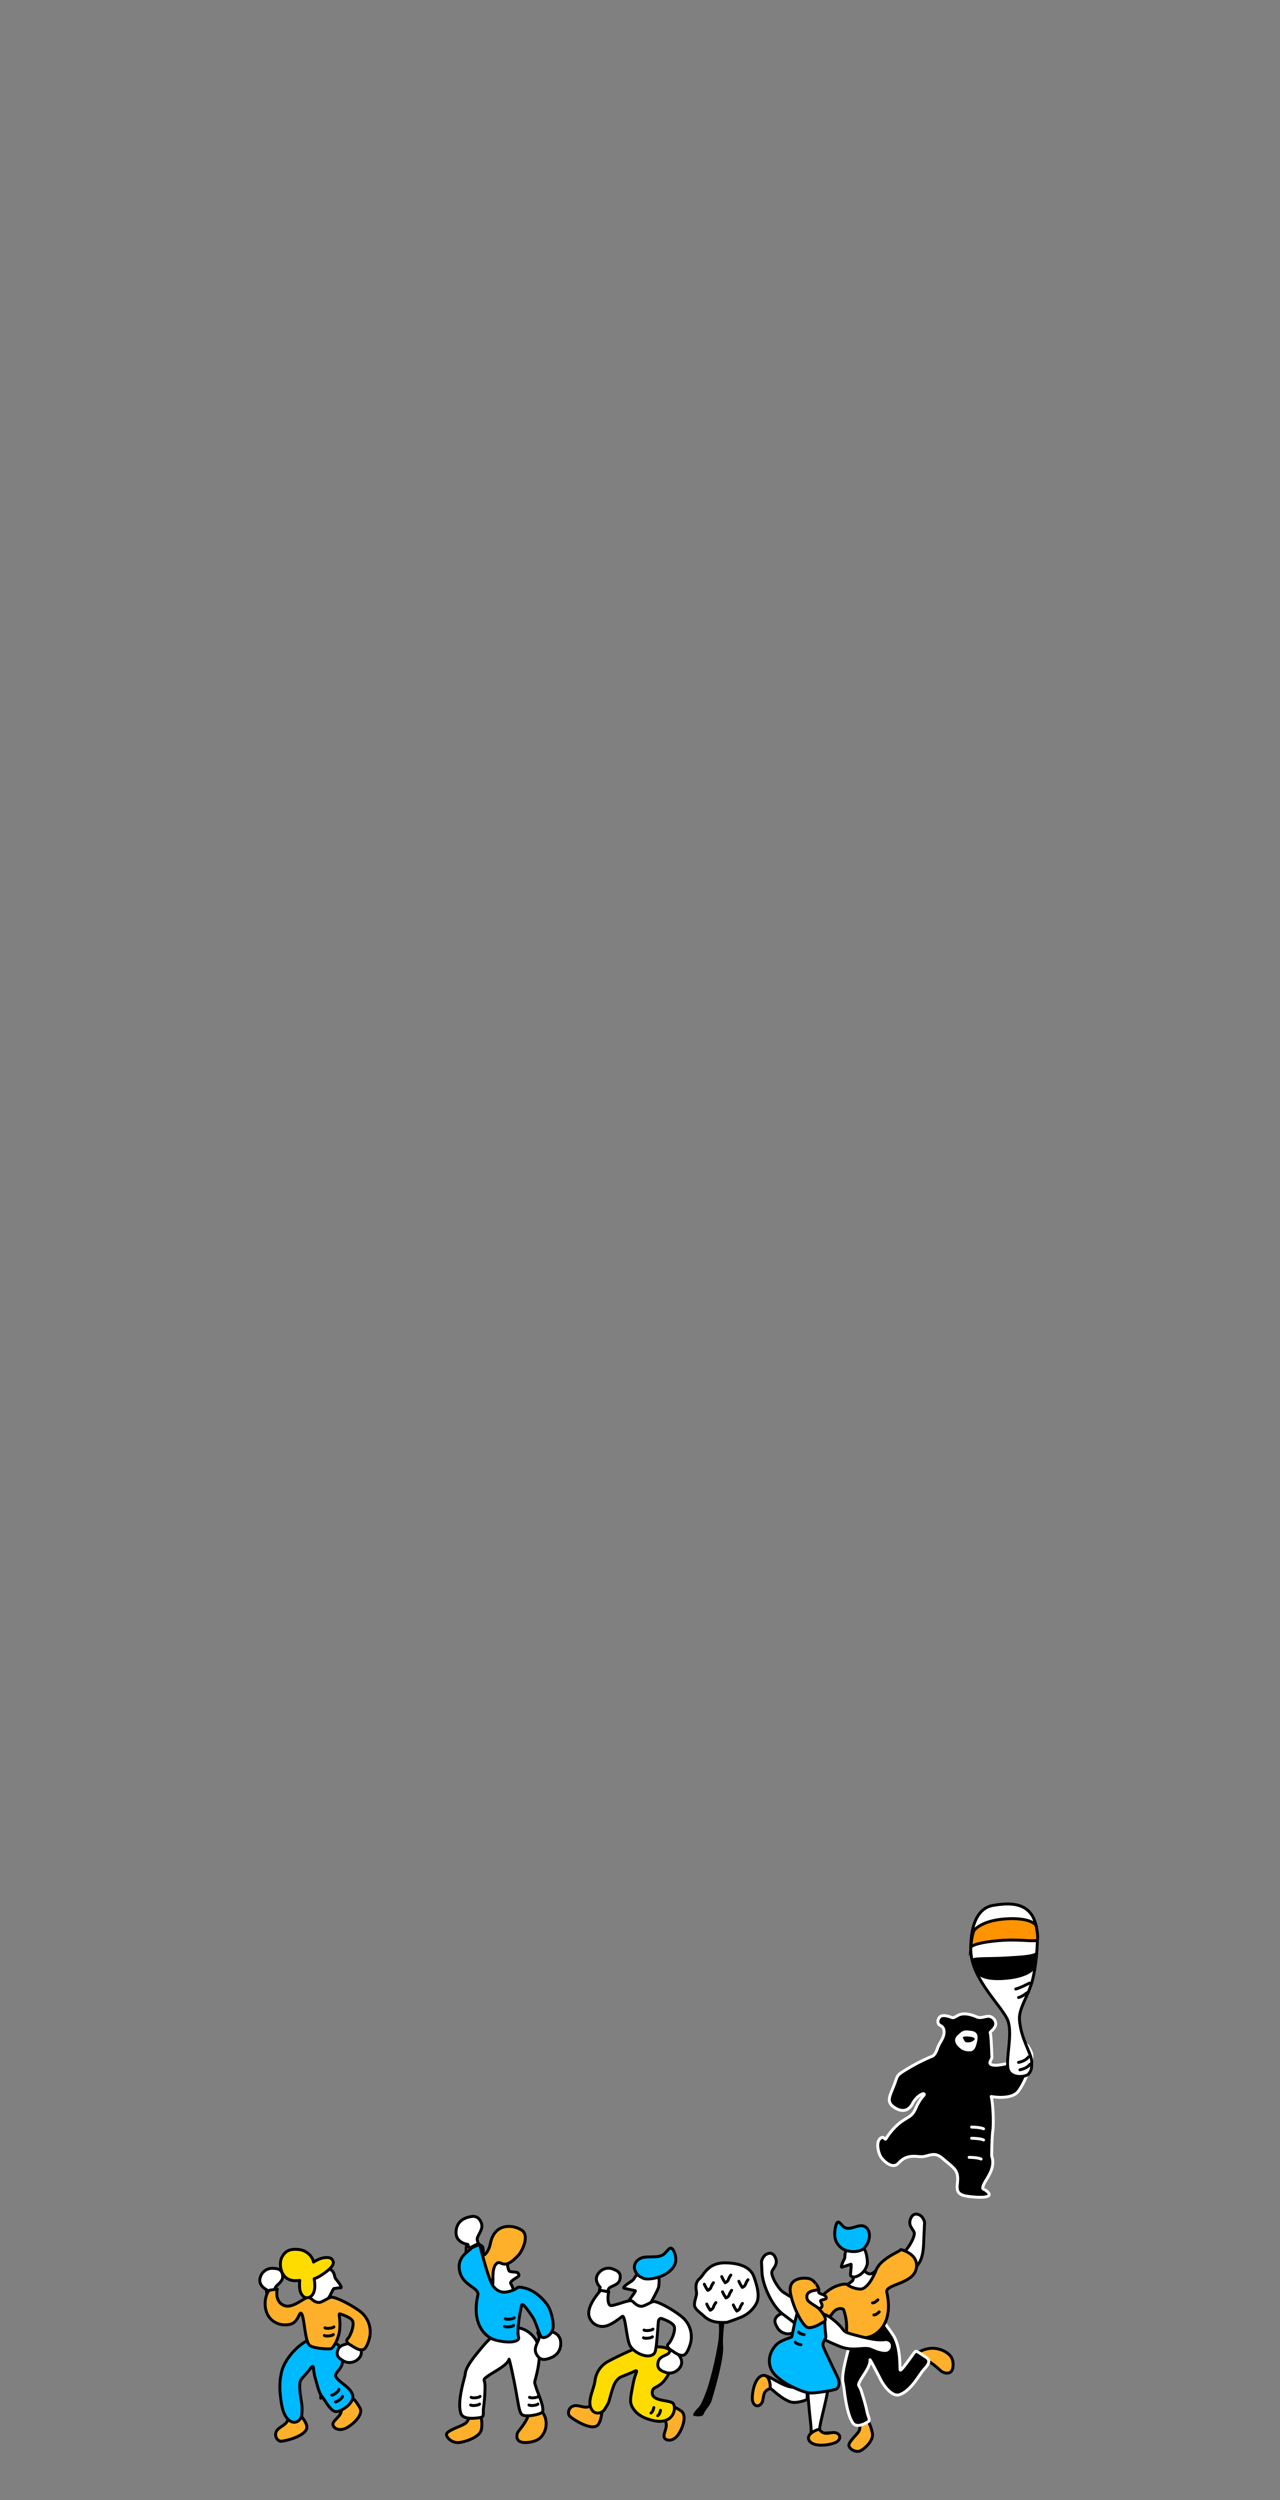 <svg id="レイヤー_1" data-name="レイヤー 1" xmlns="http://www.w3.org/2000/svg" viewBox="0 0 700 1366.773"><rect x="0" y="0" width="700" height="1366.773" fill="#808080" stroke="none"/><defs><style>.cls-1,.cls-3{stroke:#fff;}.cls-1,.cls-3,.cls-4,.cls-6,.cls-7,.cls-8,.cls-9{stroke-linecap:round;stroke-linejoin:round;}.cls-1,.cls-3,.cls-4,.cls-5,.cls-6,.cls-7,.cls-8,.cls-9{stroke-width:1.6px;}.cls-2,.cls-4{fill:#fff;}.cls-3,.cls-8{fill:none;}.cls-4,.cls-5,.cls-6,.cls-7,.cls-8,.cls-9{stroke:#000;}.cls-5{fill:#ff9300;stroke-miterlimit:10;}.cls-6{fill:#ffb02a;}.cls-7{fill:#00baff;}.cls-9{fill:#ffdc00;}</style></defs><path class="cls-1" d="M542.343,1178.67c2.412,6.7-3.082,12.329-4.422,15.679s.268,1.608,2.546,4.288-3.484,3.082-11.39,2.01-5.092-5.762-5.36-10.318-2.948-5.762-8.174-10.318-7.821-.504-12.779-1.04-8.125-.032-11.415,3.586-8.235-1.34-9.575-3.35-2.814-7.638-.67-9.916,2.68.804,3.35,0a34.873,34.873,0,0,1,7.37-8.576c4.556-3.618,6.834-3.216,8.978-8.174s4.419-7.025,4.419-7.025c1.34-2.144-3.553-.485-6.1,4.339s-6.552,4.775-10.573,1.83-1.737-6.164.407-11.792,1.021-5.194,7.345-8.958a94.629,94.629,0,0,1,13.356-6.774c1.072-.268,2.23-1.984,3.034-4.396s2.018-3.768,2.956-5.913,1.072-5.384-1.206-6.456-1.625-3.618-.42-4.824,3.933-.551,5.541-.015,1.455.909,4.135-.699,6.559-.972,10.579.77c2.156.934,4.7-.544,6.718-.375a4.402,4.402,0,0,1,3.459,3.285c.785,3.052-3.32,5.237-2.942,5.71.536.67.838,11.769.972,13.109s-2.151,3.395-.543,4.199,4.69.536,9.597-.67,2.195-5.628,5.813-8.844,4.676-1.308,6.553,2.712-3.202,16.317-6.954,21.409-14.875,2.951-14.875,2.951c.938,3.35,1.474,14.335.873,18.758S542.343,1178.67,542.343,1178.67Z"/><path class="cls-2" d="M525.783,1120.266c-2.873-2.05-4.984-5.033-2.005-7.737s3.296-2.835,7.489-2.283,3.662,4.079,2.559,7.776-3.015,3.372-3.852,3.392A7.641,7.641,0,0,1,525.783,1120.266Z"/><path d="M529.828,1116.502c-1.147,0-1.986.166-2.538-1.103s-1.379-1.821,0-2.041,5.186,0,5.683.993S530.975,1116.502,529.828,1116.502Z"/><path class="cls-3" d="M531.35,1162.823c5.249.117,6.521.933,6.521.933"/><path class="cls-3" d="M531.35,1168.925c5.249.117,6.521.933,6.521.933"/><path class="cls-3" d="M529.988,1179.353c5.249.117,6.521.933,6.521.933"/><path class="cls-4" d="M562.67,1133.639c-1.13,1.799-10.297,3.146-11.441-2.86s2.574-18.592,0-26.029-20.023-22.597-20.308-38.329,4.635-23.563,12.263-24.804c8.103-1.318,22.283-3.027,23.93,14.397.688,7.28-.736,19.901-2.47,26.478-2.313,8.776-7.612,15.473-7.122,21.686.858,10.869,6.702,18.458,6.702,23.035S563.8,1131.84,562.67,1133.639Z"/><path class="cls-5" d="M532.677,1055.327c2.195-2.607,7.408-5.625,17.148-6.323,7.947-.57,14.852.691,16.771,3.665,0,0,1.378,6.362.692,7.734s-8.407-.279-18.19.27c-8.072.453-17.347,1.919-18.188,3.98C531.342,1058.021,532.677,1055.327,532.677,1055.327Z"/><path d="M565.947,1076.386c-2.195,2.607-7.093,5.27-16.833,5.968-7.947.57-13.283-.827-15.202-3.8,0,0-2.946-6.227-2.26-7.599s8.295-.806,18.078-1.355c8.072-.453,16.461-.834,17.302-2.895A75.557,75.557,0,0,1,565.947,1076.386Z"/><path class="cls-4" d="M555.512,1087.333c2.319-.546,5.646-2.327,7.503-3.236"/><path class="cls-4" d="M557.013,1091.991c2.319-.546,3.623-2.132,5.48-3.04"/><path class="cls-4" d="M557.013,1127.462c2.319-.546,4.16-1.299,5.48-3.04"/><path class="cls-4" d="M557.777,1131.518c2.319-.546,4.16-1.298,5.48-3.04"/><path class="cls-4" d="M256.883,1226.832c-1.319-.158-1.83.587-1.917,2.034s-.273,6.226-.269,7.005c.008,1.277.536,3.127,2.276,3.237.769.048,4.071.412,5.31.36,1.235-.052,2.101-1.002,2.036-2.669-.029-.724.084-2.685-.03-5.053-.114-2.366.256-3.94-1.64-4.316C260.745,1227.053,257.263,1226.877,256.883,1226.832Z"/><path class="cls-6" d="M256.96,1321.539c-2.279,3.157-.938,2.889-6.971,5.436s-6.227,3.485-5.526,4.96a6.912,6.912,0,0,0,6.733,3.312c3.353-.377,10.863-2.887,11.933-6.652s-.267-8.859-.939-10.199-4.827-2.413-4.827-2.413Z"/><path class="cls-6" d="M289.057,1319.201c-.09,3.892-5.508,9.586-5.923,10.563-.834,1.96-.682,4.093,1.512,5.082s8.259.259,10.773-2.118a10.912,10.912,0,0,0,2.719-11.207c-1.251-3.709-5.238-7.149-6.551-7.874s-5.345.746-5.345.746Z"/><path class="cls-4" d="M254.401,1298.043c.246-3.443,2.862-7.279,8.785-14.335,5.775-6.88,6.976-7.325,14.976-10.932,0,0,8.01-2.503,14.076,5.203s-.085,23.51.161,24.576a44.771,44.771,0,0,0,1.866,5.636c.8,2.133,3.829,9.337,2.076,10.657s-9.416,2.667-11.012,1.049-1.886-6.623-4.181-18.101-2.755-12.071-2.755-12.071c-.982,3.443-8.641,6.989-11.838,9.367s-1.148,1.312-1.312,5.903a86.181,86.181,0,0,1-.765,10.909c-.458,2.627.456,5.159-1.285,5.569-.653.154-9.535,1.949-11.05-1.899C249.619,1313.16,254.298,1299.478,254.401,1298.043Z"/><path class="cls-4" d="M283.195,1242.514c-.33-.57-3.522-.34-4.553-.893-1.143-.613-1.803-9.082-1.803-9.082l-7.853,6.628-.894,6.256a16.158,16.158,0,0,0,.232,1.638c-.121.946-.093,2.058-.17,2.327-.14.489-5.598,10.297-5.598,10.297l15.759.575-.07-6.366c3.151.089,2.464-2.164,2.225-3.066a15.174,15.174,0,0,0-1.207-2.558c-.298-.778,1.15-1.897,3.138-3.13S283.891,1243.717,283.195,1242.514Z"/><path class="cls-6" d="M268.246,1226.197c2.292-11.075,12.285-10.093,16.978-7.097s.094,11.707-1.348,13.322c-9.108,10.198-9.668,2.041-12.607,5.286s-.853,12.065-2.275,11.496c-1.013-.405-10.894-7.782-10.422-14.413C258.763,1232.113,265.954,1237.272,268.246,1226.197Z"/><path class="cls-4" d="M256.696,1228.959a16.506,16.506,0,0,1-.866-2.008s-6.416-.715-6.443-6.402,3.964-7.715,6.476-8.404,5.441-1.325,7.242,2.763-2.665,7.218-2.1,9.723a15.102,15.102,0,0,0,.598,1.862Z"/><path class="cls-4" d="M298.791,1272.387a16.491,16.491,0,0,1,.995,1.946s6.443.275,6.844,5.954-3.445,7.979-5.905,8.839-5.338,1.696-7.401-2.264,2.183-7.393,1.456-9.856a15.11,15.11,0,0,0-.718-1.819Z"/><path class="cls-7" d="M262.277,1226.925c.328,1.148,3.21,12.868,5.864,19.792,1.458,3.804,4.034,6.266,7.518,6.365a14.237,14.237,0,0,0,7.022-2.218c.313-.573,1.773-.92,5.54.33,5.983,1.985,10.405,7.589,11.438,9.354a19.376,19.376,0,0,1,2.18,5.828c1.297,5.616.545,6.782-.193,8.504s-3.954,3.775-5.398,2.749-2.818-7.746-5.114-11.189-5.179-7.457-5.712-6.474c-.445.822-2.223,9.816-2.13,15.1a10.686,10.686,0,0,0,.299,2.605c.378,1.324-.923,2.086-2.872,2.448-3.962.736-9.992-.824-11.228-1.383-2.795-1.262-11.971-6.778-8.168-23.974.959-4.337-8.107-4.927-9.959-13.184s6.185-11.349,6.304-12.635Z"/><path class="cls-8" d="M276.289,1267.579c.757.62,4.482.195,4.891-.512"/><path class="cls-8" d="M275.983,1271.779c.757.62,4.482.194,4.891-.512"/><path class="cls-8" d="M257.665,1310.54c.757.62,4.482.195,4.891-.512"/><path class="cls-8" d="M257.359,1314.739c.757.62,4.482.195,4.891-.512"/><path class="cls-8" d="M289.585,1310.54c.757.62,4.482.195,4.891-.512"/><path class="cls-8" d="M289.279,1314.739c.757.62,4.482.195,4.891-.512"/><path d="M392.743,1267.097a45.936,45.936,0,0,1,0,13.344,188.845,188.845,0,0,1-5.703,24.595c-1.72,4.979-3.44,9.324-4.979,10.953s-4.297,4.477-2.284,4.773,4.638.387,5.09-1.152,3.5-4.839,4.133-6.74,7.001-22.86,6.458-30.102,1.629-16.383.453-16.972S392.743,1267.097,392.743,1267.097Z"/><path class="cls-4" d="M397.631,1269.546c-5.793.367-9.414-.419-12.582-3.33s-5.522-4.088-5.25-6.894,1.358-4.343,1.086-6.29-.905-5.115,1.72-7.378,4.436-8.871,14.574-8.6,13.85,3.983,15.117,7.604,3.802,10.789,1.086,15.035a17.078,17.078,0,0,1-9.052,7.427C400.709,1268.555,397.631,1269.546,397.631,1269.546Z"/><path class="cls-8" d="M386.512,1259.582a17.722,17.722,0,0,0,1.901,3.364s1.448-.633,1.72-1.682a9.533,9.533,0,0,1,1.358-2.496"/><path class="cls-8" d="M395.145,1252.868a17.719,17.719,0,0,0,1.901,3.364s1.448-.634,1.72-1.682a9.536,9.536,0,0,1,1.358-2.497"/><path class="cls-8" d="M401.043,1260.028a17.722,17.722,0,0,0,1.901,3.364s1.448-.634,1.72-1.682a9.536,9.536,0,0,1,1.358-2.496"/><path class="cls-8" d="M404.069,1247.101a17.722,17.722,0,0,0,1.901,3.364s1.448-.633,1.72-1.682a9.535,9.535,0,0,1,1.358-2.497"/><path class="cls-8" d="M394.694,1244.544a17.708,17.708,0,0,0,1.901,3.364s1.448-.633,1.72-1.682a9.533,9.533,0,0,1,1.358-2.497"/><path class="cls-8" d="M385.178,1248.723a17.714,17.714,0,0,0,1.901,3.364s1.448-.634,1.72-1.682a9.533,9.533,0,0,1,1.358-2.496"/><path class="cls-6" d="M361.105,1316.658c3.31-3.829,8.347-.623,11.327,1.308,3.457,2.24.922,9.45-1.484,12.921-3.311,4.776-8.084,3.217-7.818.654.345-3.328,2.988-6.264-.601-9.807a3.447,3.447,0,0,0-.966-.672,2.125,2.125,0,0,1-1.013-2.424C361.02,1317.017,360.876,1316.923,361.105,1316.658Z"/><path class="cls-6" d="M329.568,1313.846c-.114.285-.081,8.768-2.525,11.695-2.835,3.396-11.863-1.662-15.335-4.578-1.467-1.232-.947-4.638,1.647-5.597,3.545-1.31,6.716,2.497,10.957-.871a3.703,3.703,0,0,0,.841-.943,2.282,2.282,0,0,1,2.715-.767C329.534,1313.496,329.568,1313.846,329.568,1313.846Z"/><path class="cls-4" d="M350.955,1261.244c-3.599-1.053-7.264.494-7.589-2.492-.073-.668,4.759-6.362,4.044-6.489-.535-.096-5.039-1.117-5.975-1.311-1.63-.338,2.519-3.002,3.914-3.895,2.195-1.405,1.298-3.207,4.985-4.436s2.237-1.511,6.627-.985,3.48,6.342,3.294,8.293c-.169,1.77-6.593,13.243-8.173,14.647S350.955,1261.244,350.955,1261.244Z"/><path class="cls-9" d="M323.138,1316.368c-1.866-4.374,1.641-10.111,2.248-14.902a14.021,14.021,0,0,1,5.234-9.28c2.136-1.881,16.394-8.198,16.394-8.198s7.011-1.887,7.891-1.227,10.061-1.008,11.891,2.837.658,10.116-2.84,14.941-6.616,4.09-7.149,6.427c-1.323,5.801,7.853,4.882,10.846,6.541,2.164,1.199,1.931,9.237-5.676,10.115-2.592.299-6.097-.525-9.209-1.792-5.397-2.197-7.896-6.526-7.896-9.237,0-2.344.257-3.561,1.319-9.202a35.345,35.345,0,0,1,1.841-6.462c.372-.965-.226-.993-.452-.889-5.387,2.479-8.145,3.219-9.035,3.994-2.535,2.208-3.04,3.737-5.469,12.522-.398,1.441-1.17,2.448-2.388,4.523S325.003,1320.742,323.138,1316.368Z"/><path class="cls-4" d="M327.79,1252.098a13.626,13.626,0,0,1,.431-1.754s-3.868-3.671-1.049-7.43a6.771,6.771,0,0,1,8.457-2.304c1.998.8,4.244,1.842,3.391,5.432s-5.355,3.424-6.233,5.355a12.503,12.503,0,0,0-.535,1.524Z"/><path class="cls-4" d="M371.078,1285.108a13.639,13.639,0,0,1-.412,1.759s3.908,3.629,1.13,7.418a6.77,6.77,0,0,1-8.431,2.395c-2.006-.778-4.264-1.796-3.449-5.395s5.318-3.482,6.174-5.423a12.517,12.517,0,0,0,.518-1.53Z"/><path class="cls-7" d="M351.465,1245.343c-2.375-1.239-3.28-1.857-4.226-4.284s.365-5.588,3.744-6.768,8.68.416,11.912-1.859c1.616-1.138,2.907-3.797,4.181-3.425s2.79,4.182,2.463,7.074c-.406,3.592-3.88,6.371-6.989,7.849S353.84,1246.582,351.465,1245.343Z"/><path class="cls-4" d="M377.625,1280.949a14.113,14.113,0,0,0-4.965-14.613c-3.843-3.141-12.355-8.16-15.252-8.16-.966,0-5.039,2.663-6.63,2.617-3.18-.092-4.28-2.943-5.685-3.06-2.107-.176-9.55,2.966-11.149,2.634s-1.794-4.787-1.005-7.464l-4.462-.824c-3.032,3.518-8.544,10.618-5.741,15.634a7.562,7.562,0,0,0,8.913,3.774c3.263-.862,7.849-4.614,8.615-5.151.417-.292.765.241,1.079,1.274,1.006,3.31,1.663,11.747,3.135,14.545,1.931,3.67,7.559,6.269,10.798,5.69s3.094-2.609,3.512-4.741c.305-1.558.915-9.474,1.221-13.617.113-1.523.881-2.339,1.88-1.988,2.385.838,6.486,2.551,6.908,4.544.598,2.826-1.831,7.892-3.073,9.042s-.761,2.409,1.365,3.696c1.309.792,4.856,3.842,7.197,2.518C375.747,1286.474,377.009,1283.202,377.625,1280.949Z"/><path class="cls-8" d="M361.241,1317.627c-.141.706-.662,2.55-1.567,2.97"/><path class="cls-8" d="M357.569,1316.142c-.141.706-.662,2.55-1.567,2.97"/><path class="cls-8" d="M352.2,1273.771c.757.62,4.482.195,4.891-.512"/><path class="cls-8" d="M351.894,1277.97c.757.62,4.482.194,4.891-.512"/><path class="cls-4" d="M503.58,1211.327c-1.144-.839-4.163-2.271-5.677,1.798s2.306,5.908,2.113,8.031c-.31,3.414-4.218,9.046-6.05,10.326-2.009,1.403-12.731,7.744-15.679,10.409-4.856,4.389-5.928-4.718-11.036-1.635-.823.497.002,5.742-1.172,6.705-8.457,6.939-7.641,1.81-17.307,11.907-3.918,4.093-10.129,4.211-13.165,5.837-.053.029-.105.061-.158.093l-.233-.267a12.483,12.483,0,0,1-1.366.862c-1.888.968-5.312-1.96-8.211.323s-1.787,4.495-.719,6.363a6.771,6.771,0,0,0,8.057,3.45,4.759,4.759,0,0,0,3.458-3.213c3.66-.904,16.641-8.476,25.187-11.836,9.514-3.741,18.248-9.329,20.176-10.265,3.795-1.843,11.325-4.925,17.9-9.837,5.953-4.447,5.273-12.752,5.64-19.216.141-2.48.194-4.633.314-6.076A6.697,6.697,0,0,0,503.58,1211.327Z"/><path class="cls-6" d="M470.498,1325.306c-.634,3.538.24,2.964-3.272,6.817s-3.356,4.789-2.389,6.022,3.525,2.725,5.863,1.54c2.28-1.156,6.862-5.325,6.439-9.152a23.178,23.178,0,0,0-3.891-9.454c-.904-1.112-4.216-1.141-4.216-1.141Z"/><path class="cls-6" d="M505.562,1290.009c3.803.832,8.582,5.956,9.479,6.456,1.798,1.002,3.912,1.308,5.207-.119s1.478-6.056-.479-8.381c-2.395-2.845-6.763-4.409-10.585-4.213a17.321,17.321,0,0,0-8.691,3.296c-.905.828-.061,4.099-.061,4.099Z"/><path class="cls-1" d="M461.25,1303.62c-.911-3.326-.25-7.588,1.762-15.694,1.961-7.903,2.68-8.611,7.266-13.938,0,0,4.146-13.041,10.92-7.172a102.777,102.777,0,0,1,7.574,10.175c4.091,7.225,3.118,17.82,3.546,18.616.512.953,7.585-9.685,8.3-10.125s2.213.897,5.729,3.118.386,4.992-1.655,7.397-6.881,11.443-13.018,13.188c-3.69,1.049-8.122-4.486-10.099-8.37-5.265-10.345-5.781-10.798-5.781-10.798.384,3.501-3.977,8.688-5.514,11.706s-.407,1.518.924,5.913c.767,2.531,2.215,7,2.896,10.534.502,2.602,1.955,4.787.838,5.59-.419.301-6.208,4.119-8.506.828C462.6,1319.103,461.63,1305.007,461.25,1303.62Z"/><path class="cls-6" d="M492.613,1229.768c-.328,1.148-10.963,4.603-13.617,11.527-1.458,3.804-4.885,10.005-8.369,10.104a14.235,14.235,0,0,1-7.022-2.218c-.313-.573-1.773-.92-5.54.33-5.983,1.985-10.405,7.589-11.438,9.354-1.351,2.307-10.502.392-9.764,2.113s8.675,9.844,10.119,8.818,5.875-1.596,8.17-5.039,5.697-3.032,6.231-2.049a29.727,29.727,0,0,1,1.611,10.675,10.676,10.676,0,0,1-.299,2.605c-.378,1.324.923,2.086,2.872,2.448,3.962.736,9.991-.824,11.228-1.383,2.794-1.262,11.971-6.778,8.168-23.973-.959-4.337,14.243-4.462,16.095-12.719S492.613,1229.768,492.613,1229.768Z"/><path class="cls-4" d="M441.193,1249.886c2.186.221,4.475-.884,6.505,1.193.387.396-.366,1.769.242,2.404.646.676,4.052,1.04,3.934,2.746-.075,1.081-3.291.814-3.135,1.698s2.134,3.137-.572,4.065-7.858-.442-7.754-.928-3.035-4.677-3.387-5.031S441.193,1249.886,441.193,1249.886Z"/><path class="cls-4" d="M416.423,1236.503c.12,1.443.173,3.597.314,6.076.367,6.463,5.37,17.996,11.323,22.443,6.575,4.911,8.551,6.758,12.346,8.601a173.532,173.532,0,0,0,18.861,9.107c6.867,2.7,11.517.615,15.738,1.21,1.44.203,5.128,2.583,9.11,2.584s5.245-5.415,2.209-7.041-1.595,1.369-15.148-2.049-6.722-2.117-15.179-9.056-6.569.026-12.207-5.07c-2.948-2.665-13.67-9.005-15.679-10.409-1.833-1.28-5.74-6.912-6.05-10.326-.193-2.123,3.627-3.962,2.113-8.031s-4.534-2.637-5.677-1.798A6.698,6.698,0,0,0,416.423,1236.503Z"/><path class="cls-4" d="M445.181,1334.402c-2.649-1.987-1.087-3.12-1.846-9.626s-1.843-17.998-1.518-19.299,5.096-3.361,6.288-2.927,5.088-4.415,4.654,2.74-6.064,23.823-4.221,24.582,4.13-.118,6.483.094,3.107,1.908,2.523,2.559C455.793,1334.476,447.83,1336.39,445.181,1334.402Z"/><path class="cls-4" d="M424.798,1301.734c1.608.862,8.232,4.6,10.816,2.858,3.026-2.04,2.045-9.621,4.012-8.457,2.382,1.409,1.529,14.982,1.877,15.382.289.332-6.308,2.757-9.575,1.424-6.687-2.73-10.802-8.516-11.928-7.791-.416.268-3.861,4.143-4.022,7.281-.147,2.874-2.48-3.236-2.07-6.919.34-3.049-.505-4.988,3.052-6.568C418.92,1298.072,422.161,1300.321,424.798,1301.734Z"/><path class="cls-7" d="M436.807,1262.307c-.109.233-.219.496-.33.785-1.537,4.014-3.162,12.979-3.465,14.343-.145.653-5.769,1.471-8.623,4.518-3.714,3.965-5.327,10.193-1.334,15.397s15.811,10.604,19.823,10.82c2.619.142,9.491-.847,13.825-1.906,2.304-.563,2.685-3.927,1.438-6.532-2.9-6.058-7.543-15.633-7.998-17.15-.651-2.168,1.626-4.007,1.518-5.148s-.542-4.719-.542-7.429-.759-5.963-1.626-5.638-.217,3.578-2.602,4.879-6.614-.542-7.156-2.711.867-1.952-.759-3.036"/><path class="cls-6" d="M442.37,1245.631c-2.648-.581-10.568-.585-10.237,6.342.314,6.575,6.717,20.453,10.016,20.508s5.781-1.852,8.326-3.146c1.845-.938.848-3.389-2.5-7.115-1.27-1.413-5.947-3.582-6.444-5.083-1.81-5.461,5.417-4.867,5.749-5.467.67-1.21-.563-2.366-.563-2.366S445.019,1246.212,442.37,1245.631Z"/><path class="cls-6" d="M417.516,1298.564c-4.413.312-6.38,8.812-6.047,13.334.141,1.911,1.792,4.372,4.087,2.828,3.136-2.109.294-7.413,5.506-8.883C421.481,1305.724,421.32,1298.294,417.516,1298.564Z"/><path class="cls-6" d="M442.304,1333.726c1.678,4.093,10.367,3.301,14.557,1.57,1.771-.732,3.591-3.07,1.406-4.767-2.985-2.318-7.133,2.042-10.16-2.449C447.863,1327.718,440.857,1330.197,442.304,1333.726Z"/><path class="cls-4" d="M471.545,1242.555c-1.346,1.295-4.854,3.387-6.331,1.443-.33-.435.651-6.425.099-6.214-.413.158-3.979,1.332-4.712,1.589-1.277.447.498-3.147,1.095-4.352.941-1.898-.439-2.777,1.615-5.178s.925-1.99,4.204-3.461,5.081,2.96,5.768,4.397c.624,1.303,1.402,5.737.89,7.378A9.973,9.973,0,0,1,471.545,1242.555Z"/><path class="cls-7" d="M472.281,1229.171a9.351,9.351,0,0,0,3.064-5.796c.552-2.927-.808-6.116-3.678-6.594s-7.058,2.598-9.908.867c-1.425-.866-2.723-3.501-3.731-2.774s-1.9,5.33-1.369,8.461a9.17,9.17,0,0,0,6.429,6.997C465.765,1231.209,470.452,1231.132,472.281,1229.171Z"/><path class="cls-8" d="M489.607,1298.556c-.499.52-1.929,1.794-2.918,1.662"/><path class="cls-8" d="M487.309,1292.663c-.499.52-1.929,1.794-2.918,1.662"/><path class="cls-8" d="M480.825,1263.839c-.499.52-1.929,1.794-2.918,1.662"/><path class="cls-8" d="M480.084,1257.269c-.499.52-1.929,1.794-2.918,1.662"/><path class="cls-8" d="M438.034,1281.8c-.714-.096-2.587-.5-3.063-1.376"/><path class="cls-8" d="M439.786,1276.255c-.714-.096-2.587-.5-3.063-1.376"/><line class="cls-8" x1="175.806" y1="1287.032" x2="175.395" y2="1311.04"/><path class="cls-6" d="M187.312,1310.009c4.683-1.92,7.727,3.217,9.513,6.286,2.072,3.56-3.448,8.847-7.163,10.855-5.112,2.764-8.665-.784-7.27-2.95,1.812-2.812,5.496-4.237,3.896-9.02a3.442,3.442,0,0,0-.558-1.036,2.125,2.125,0,0,1,.192-2.62C187.074,1310.291,186.988,1310.142,187.312,1310.009Z"/><path class="cls-6" d="M161.008,1316.653c.13.278,6.333,6.064,6.792,9.85.533,4.392-9.336,7.505-13.838,8.039-1.903.225-4.029-2.487-2.95-5.034,1.474-3.48,6.419-3.183,6.87-8.58a3.701,3.701,0,0,0-.111-1.259,2.281,2.281,0,0,1,1.301-2.503C160.73,1316.438,161.008,1316.653,161.008,1316.653Z"/><path class="cls-4" d="M177.394,1258.036c2.349.157,4.617-7.093,5.29-6.993.504.075,2.581-.454,3.469-.347,1.548.187-1.339-3.417-2.31-4.625-1.528-1.902-.194-3.233-3.1-5.425s-1.534-2.009-5.587-2.852-4.982,4.589-5.399,6.376c-.242,1.036-2.454,11.716-1.14,15.839.742,2.328,5.083-1.114,5.438-.494C175.038,1261.234,175.427,1257.904,177.394,1258.036Z"/><path class="cls-7" d="M157.966,1322.974c-3.64-3.059-4.225-9.881-4.727-14.311a35.016,35.016,0,0,1,.478-10.643c1.517-9.797,12.945-19.374,17.407-19.38s13.042,1.36,14.299,3.994c.435.912,2.157,6.824,1.863,8.894-.555,3.908-4.715,5.764-3.529,7.848,1.813,3.188,7.878,5.544,9.078,9.913s-6.321,9.219-9.117,9.066-5.514-5.467-7.256-7.759c-2.029-2.671-2.19-4.103-3.791-9.614a35.35,35.35,0,0,1-1.277-6.597c-.104-1.029-.65-.783-.805-.589-3.686,4.645-5.812,6.551-6.256,7.644-1.265,3.115.6,11.387.778,13.642a26.954,26.954,0,0,1-.087,5.114C164.875,1322.598,161.606,1326.033,157.966,1322.974Z"/><path class="cls-4" d="M145.879,1253.458a13.633,13.633,0,0,1-.153-1.8s-4.841-2.238-3.375-6.702a6.771,6.771,0,0,1,7.273-4.892c2.149.118,4.611.385,4.952,4.059s-3.976,4.959-4.188,7.07a12.51,12.51,0,0,0-.018,1.615Z"/><path class="cls-4" d="M196.923,1280.26a13.622,13.622,0,0,1-.706,1.663s3.233,4.242-.149,7.502a6.771,6.771,0,0,1-8.716.925c-1.845-1.108-3.896-2.495-2.481-5.903s5.833-2.526,7.008-4.292a12.496,12.496,0,0,0,.771-1.419Z"/><path class="cls-6" d="M202.153,1277.745a14.113,14.113,0,0,0-5.545-14.403c-3.965-2.985-12.67-7.661-15.565-7.545-.965.039-4.929,2.862-6.52,2.88-3.182.035-4.394-2.77-5.802-2.831-2.112-.091-8.322,6.098-12.909,4.655s-4.836-6.406-4.154-9.112l-4.463.651c-2.889,3.636-3.44,11.902,1.441,16.225a11.186,11.186,0,0,0,10.6,2.185c3.226-.992,4.259-5.248,5.004-5.815.405-.309.774.21,1.129,1.229,1.138,3.267,1.567,13.723,3.803,16.137,1.593,1.721,9.649,2.333,11.792,1.976,1.123-.187,4.382-5.25,4.844-10.772s-.926-8.583.085-8.272c2.416.742,6.583,2.291,7.083,4.264.71,2.8-1.514,7.959-2.709,9.158s-.664,2.438,1.512,3.639c1.34.74,5.005,3.645,7.291,2.229C200.497,1283.34,201.627,1280.021,202.153,1277.745Z"/><path class="cls-9" d="M181.605,1235.16c-.918-1.382-4.646-1.629-8.964.761-.418.231-.806.458-1.18.681-.559-3.095-3.768-6.363-7.95-6.837-4.928-.558-7.56.744-9.39,4.277s-.78,12.893,7.531,12.738c.837-.016,1.592-.067,2.287-.146a11.586,11.586,0,0,0-.121,1.233c-.168,4.058.521,6.206,2.281,7.667s6.297.48,6.046-6.35a27.487,27.487,0,0,0-.319-3.463,15.864,15.864,0,0,0,3.649-1.79C183.853,1238.563,182.524,1236.542,181.605,1235.16Z"/><path class="cls-8" d="M177.707,1272.543c.757.62,4.482.194,4.891-.512"/><path class="cls-8" d="M177.402,1276.743c.757.62,4.482.194,4.891-.512"/><path class="cls-8" d="M181.477,1309.332c.971.121,3.896-2.224,3.866-3.04"/><path class="cls-8" d="M183.457,1313.048c.971.121,3.896-2.224,3.866-3.04"/></svg>
